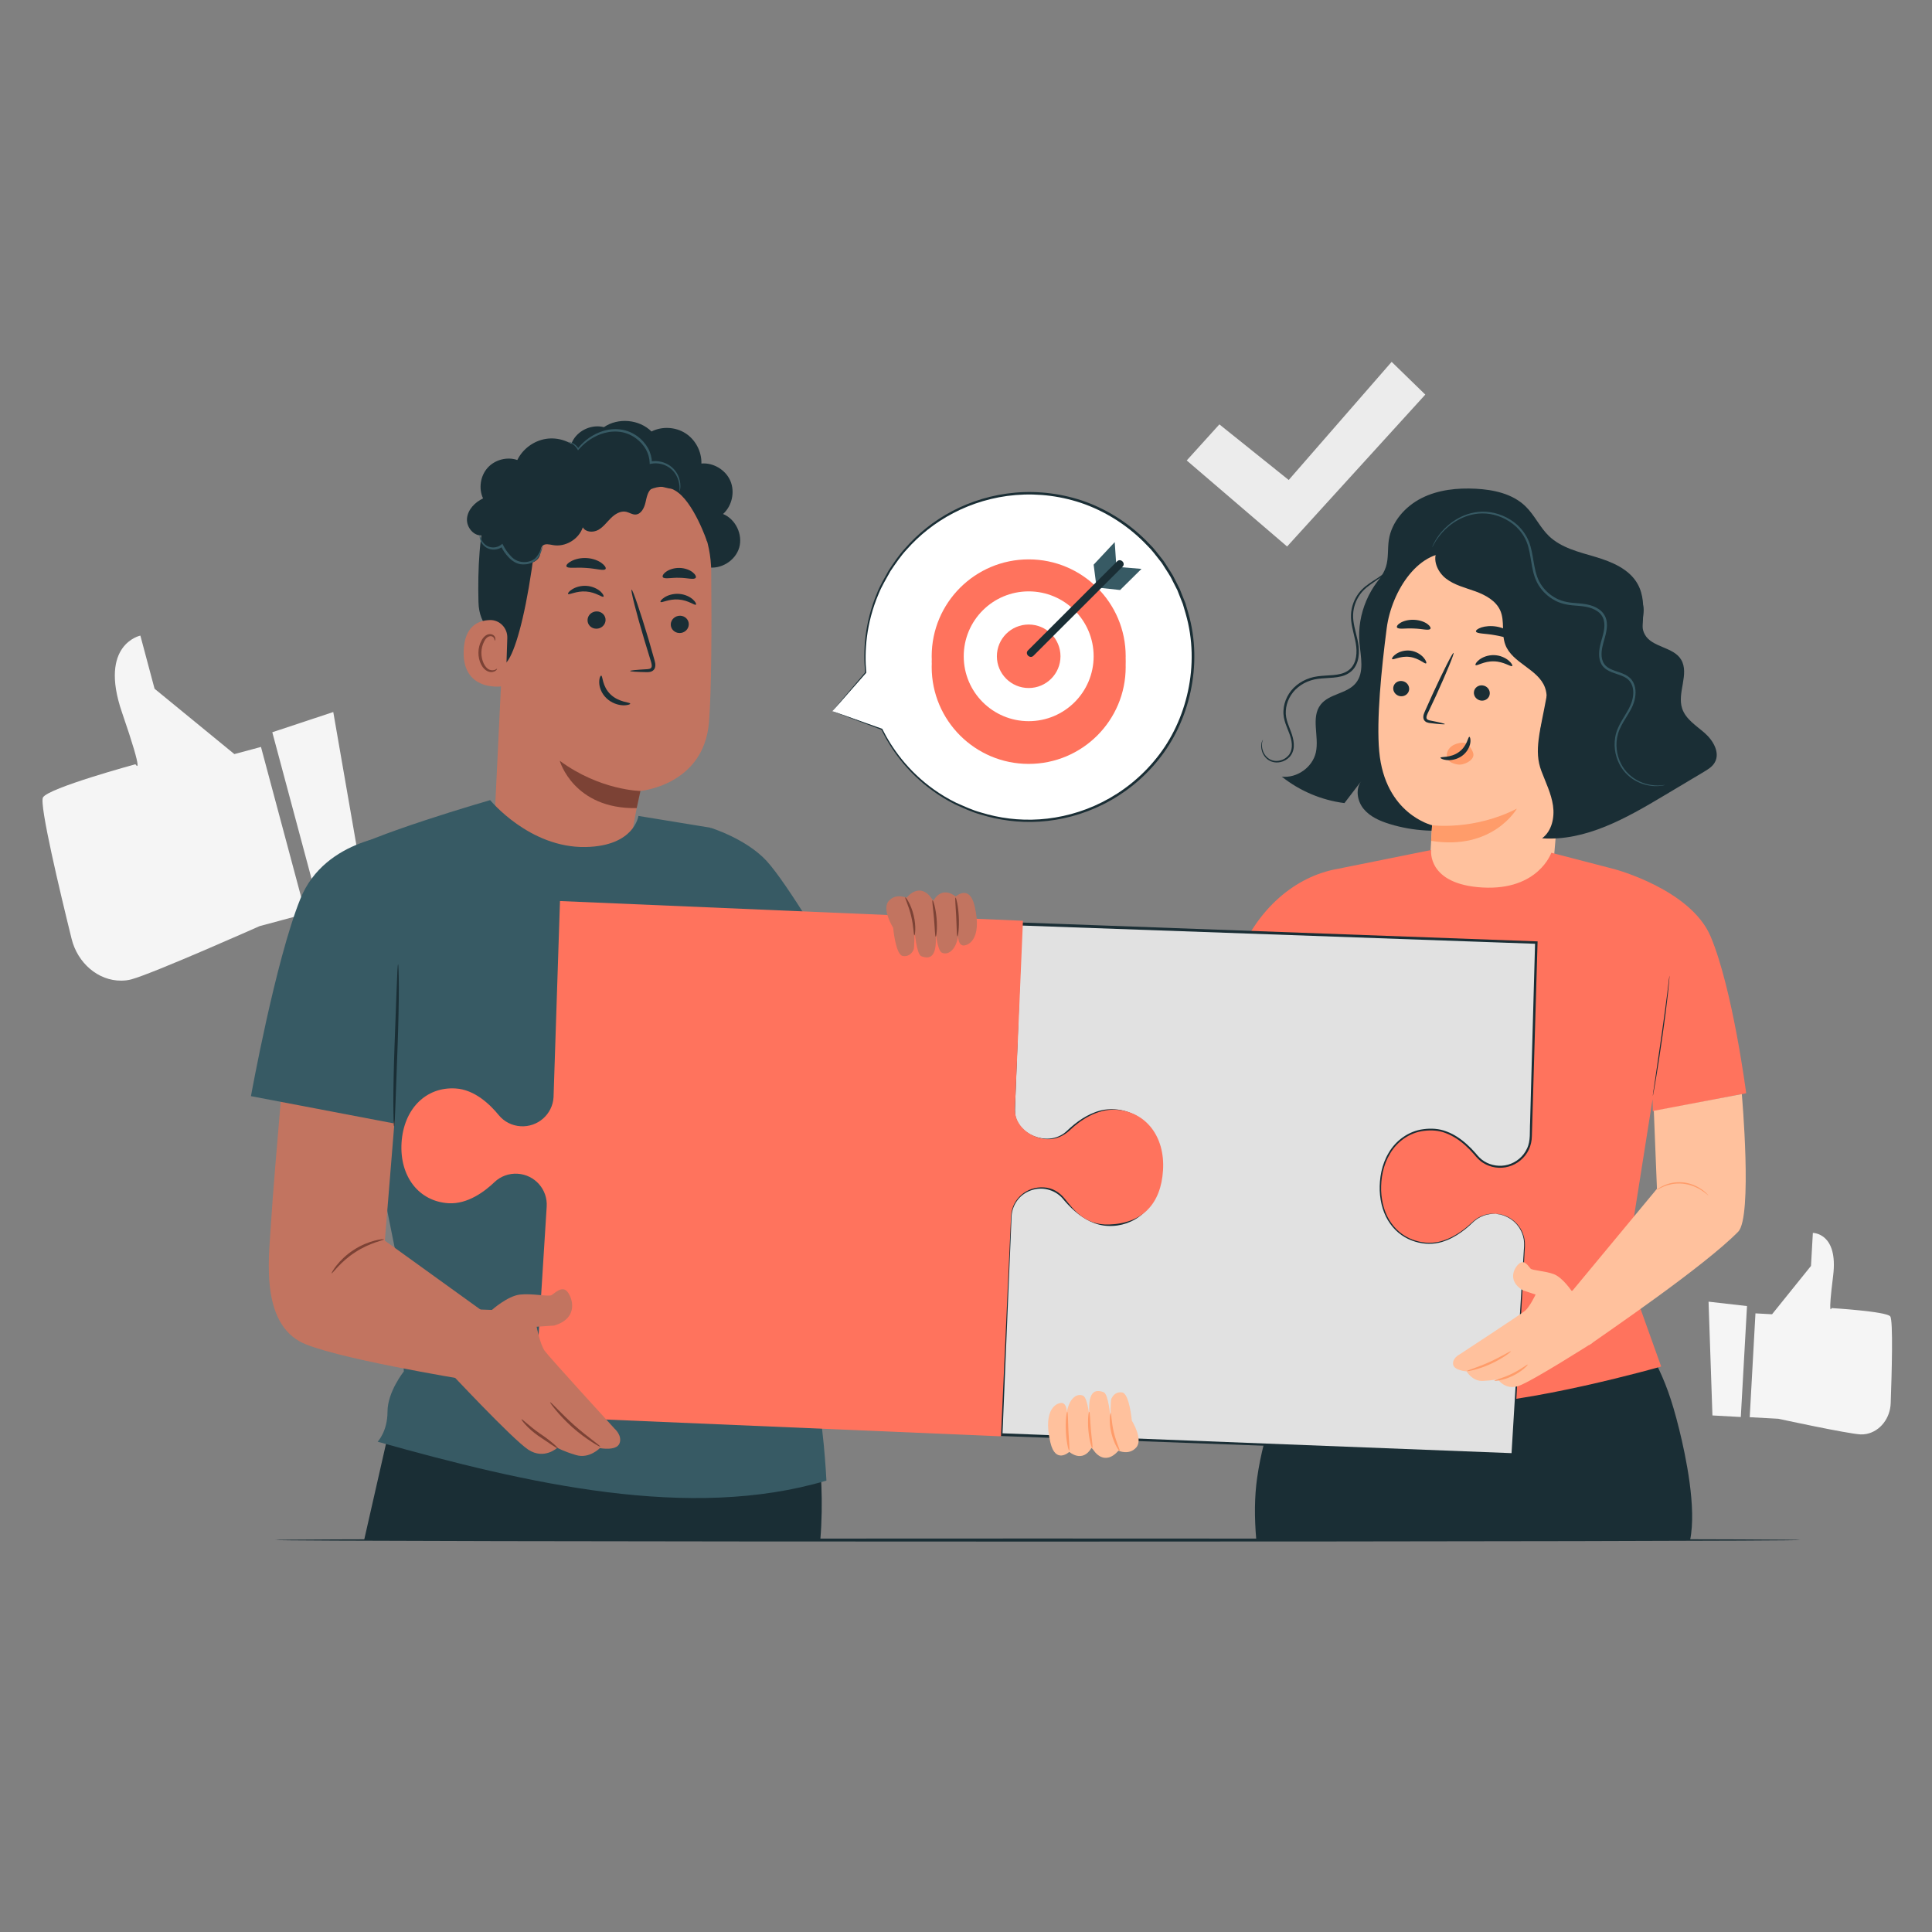 <?xml version="1.0" encoding="UTF-8" standalone="yes"?>
<svg xmlns="http://www.w3.org/2000/svg" xmlns:xlink="http://www.w3.org/1999/xlink" width="200" zoomAndPan="magnify" viewBox="0 0 150 150" height="200" preserveAspectRatio="xMidYMid meet" version="1.0">
  <rect x="0" y="0" width="150" height="150" fill="#808080" stroke="none"/>
  <defs>
    <filter x="0%" y="0%" width="100%" height="100%" id="4bcece44e8">
      <feColorMatrix values="0 0 0 0 1 0 0 0 0 1 0 0 0 0 1 0 0 0 1 0" color-interpolation-filters="sRGB"/>
    </filter>
    <clipPath id="acbf11fcb7">
      <path d="M 92 28.094 L 111 28.094 L 111 43 L 92 43 Z M 92 28.094 " clip-rule="nonzero"/>
    </clipPath>
    <clipPath id="6a5bedc48c">
      <path d="M 3.02 49 L 24 49 L 24 77 L 3.02 77 Z M 3.02 49 " clip-rule="nonzero"/>
    </clipPath>
    <clipPath id="cf3efb9496">
      <path d="M 0 0.16 L 15.84 0.16 L 15.84 15.762 L 0 15.762 Z M 0 0.16 " clip-rule="nonzero"/>
    </clipPath>
    <clipPath id="fac2ccafb9">
      <rect x="0" width="16" y="0" height="16"/>
    </clipPath>
    <clipPath id="51da908ca6">
      <path d="M 2 0.359 L 8 0.359 L 8 6 L 2 6 Z M 2 0.359 " clip-rule="nonzero"/>
    </clipPath>
    <clipPath id="c50c2a03e0">
      <rect x="0" width="9" y="0" height="7"/>
    </clipPath>
    <mask id="f7936663f4">
      <g filter="url(#4bcece44e8)">
        <rect x="-15" width="180" fill="#000000" y="-15" height="180" fill-opacity="0.3"/>
      </g>
    </mask>
    <mask id="f8fae355ef">
      <g filter="url(#4bcece44e8)">
        <rect x="-15" width="180" fill="#000000" y="-15" height="180" fill-opacity="0.3"/>
      </g>
    </mask>
  </defs>
  <g clip-path="url(#acbf11fcb7)">
    <path fill="#ececec" d="M 92.137 35.75 L 94.672 32.949 L 100.055 37.266 L 108.047 28.094 L 110.66 30.637 L 99.93 42.43 Z M 92.137 35.75 " fill-opacity="1" fill-rule="nonzero"/>
  </g>
  <g clip-path="url(#6a5bedc48c)">
    <path fill="#f5f5f5" d="M 20.262 57.992 L 18.195 58.547 L 12 53.473 L 10.898 49.348 C 10.898 49.348 7.648 50.008 9.469 55.305 C 11.293 60.602 10.516 59.336 10.516 59.336 C 10.516 59.336 3.742 61.176 3.336 61.914 C 3.039 62.453 4.656 69.234 5.562 72.902 C 6.02 74.75 7.605 76.16 9.434 76.137 C 9.691 76.133 9.949 76.105 10.191 76.039 C 11.883 75.586 20.16 71.902 20.16 71.902 L 23.73 70.945 Z M 20.262 57.992 " fill-opacity="1" fill-rule="nonzero"/>
  </g>
  <g mask="url(#f7936663f4)">
    <g transform="matrix(1, 0, 0, 1, 72, 44)">
      <g clip-path="url(#fac2ccafb9)">
        <g clip-path="url(#cf3efb9496)">
          <path fill="#000000" d="M 15.398 7.785 C 15.398 11.938 12.027 15.309 7.867 15.309 C 3.707 15.309 0.336 11.938 0.336 7.785 C 0.336 3.629 3.707 0.262 7.867 0.262 C 12.027 0.262 15.398 3.629 15.398 7.785 " fill-opacity="1" fill-rule="nonzero"/>
        </g>
      </g>
    </g>
  </g>
  <g mask="url(#f8fae355ef)">
    <g transform="matrix(1, 0, 0, 1, 78, 45)">
      <g clip-path="url(#c50c2a03e0)">
        <g clip-path="url(#51da908ca6)">
          <path fill="#000000" d="M 2.195 5.918 L 7.953 1.523 C 7.758 1.234 7.508 0.941 7.234 0.645 L 2.195 5.523 Z M 2.195 5.918 " fill-opacity="1" fill-rule="nonzero"/>
        </g>
      </g>
    </g>
  </g>
  <path fill="#f5f5f5" d="M 25.875 55.281 L 28.387 69.742 L 24.848 70.691 L 21.141 56.852 Z M 25.875 55.281 " fill-opacity="1" fill-rule="nonzero"/>
  <path fill="#f5f5f5" d="M 136.293 101.969 L 137.582 102.039 L 140.605 98.285 L 140.75 95.723 C 140.75 95.723 142.742 95.711 142.324 99.055 C 141.902 102.402 142.203 101.559 142.203 101.559 C 142.203 101.559 146.422 101.812 146.754 102.199 C 146.996 102.477 146.875 106.676 146.793 108.949 C 146.754 110.094 145.992 111.117 144.91 111.332 C 144.758 111.359 144.605 111.375 144.453 111.367 C 143.402 111.309 138.066 110.152 138.066 110.152 L 135.848 110.031 Z M 136.293 101.969 " fill-opacity="1" fill-rule="nonzero"/>
  <path fill="#f5f5f5" d="M 132.652 101.062 L 132.953 109.895 L 135.156 110.016 L 135.637 101.402 Z M 132.652 101.062 " fill-opacity="1" fill-rule="nonzero"/>
  <path fill="#1a2e35" d="M 139.773 119.566 C 139.773 119.633 113.266 119.688 80.574 119.688 C 47.875 119.688 21.371 119.633 21.371 119.566 C 21.371 119.5 47.875 119.449 80.574 119.449 C 113.266 119.449 139.773 119.5 139.773 119.566 " fill-opacity="1" fill-rule="nonzero"/>
  <path fill="#ffffff" d="M 64.625 55.215 L 67.215 52.219 C 66.996 49.953 67.383 47.598 68.461 45.406 C 71.559 39.098 79.191 36.492 85.504 39.586 C 91.82 42.684 94.43 50.309 91.328 56.617 C 88.23 62.926 80.598 65.531 74.281 62.434 C 71.645 61.141 69.66 59.059 68.461 56.613 L 68.461 56.621 Z M 64.625 55.215 " fill-opacity="1" fill-rule="nonzero"/>
  <path fill="#1a2e35" d="M 64.625 55.215 C 64.625 55.215 64.699 55.25 64.859 55.312 C 65.031 55.375 65.27 55.469 65.586 55.586 C 66.242 55.832 67.199 56.191 68.445 56.66 C 68.469 56.668 68.496 56.656 68.504 56.637 C 68.508 56.629 68.508 56.617 68.504 56.609 L 68.504 56.605 L 68.422 56.633 C 69.137 58.102 70.375 59.934 72.457 61.426 C 72.973 61.801 73.543 62.145 74.156 62.453 C 74.781 62.73 75.422 63.043 76.133 63.238 C 77.527 63.672 79.098 63.895 80.73 63.789 C 82.363 63.684 84.059 63.25 85.656 62.449 C 87.25 61.652 88.742 60.484 89.941 58.988 C 91.145 57.504 92.008 55.672 92.434 53.703 C 92.859 51.734 92.844 49.609 92.258 47.59 L 92.035 46.832 L 91.742 46.102 L 91.598 45.738 L 91.422 45.387 L 91.066 44.691 C 90.941 44.469 90.793 44.254 90.656 44.035 C 90.512 43.82 90.391 43.594 90.223 43.398 C 89.902 43 89.605 42.582 89.238 42.23 C 87.844 40.754 86.137 39.648 84.336 38.977 C 82.527 38.32 80.633 38.094 78.848 38.246 C 77.059 38.398 75.379 38.918 73.926 39.684 C 72.473 40.449 71.246 41.457 70.281 42.562 C 69.781 43.102 69.391 43.699 69.008 44.27 C 68.676 44.875 68.332 45.441 68.098 46.035 C 67.105 48.398 67.004 50.605 67.172 52.223 L 67.18 52.191 C 66.348 53.172 65.703 53.93 65.262 54.449 C 65.055 54.699 64.895 54.891 64.781 55.023 C 64.672 55.152 64.625 55.215 64.625 55.215 C 64.625 55.215 64.688 55.148 64.801 55.02 C 64.922 54.887 65.09 54.695 65.309 54.449 C 65.754 53.941 66.402 53.203 67.246 52.246 C 67.254 52.238 67.258 52.227 67.258 52.215 C 67.109 50.605 67.23 48.418 68.223 46.09 C 68.461 45.504 68.805 44.941 69.133 44.348 C 69.516 43.785 69.902 43.199 70.398 42.664 C 71.359 41.578 72.57 40.59 74.008 39.84 C 75.441 39.09 77.098 38.578 78.863 38.434 C 80.621 38.289 82.488 38.512 84.266 39.164 C 86.039 39.828 87.719 40.918 89.086 42.371 C 89.449 42.715 89.738 43.129 90.055 43.523 C 90.223 43.715 90.34 43.938 90.48 44.148 C 90.617 44.363 90.762 44.574 90.887 44.797 L 91.234 45.477 L 91.41 45.82 L 91.551 46.18 L 91.836 46.898 L 92.055 47.645 C 92.633 49.633 92.652 51.723 92.234 53.66 C 91.816 55.598 90.969 57.402 89.785 58.863 C 88.609 60.336 87.141 61.492 85.57 62.281 C 84 63.074 82.328 63.504 80.719 63.613 C 79.109 63.723 77.559 63.512 76.18 63.086 C 75.477 62.898 74.844 62.59 74.223 62.32 C 73.613 62.02 73.051 61.68 72.535 61.316 C 70.469 59.852 69.227 58.047 68.5 56.594 C 68.488 56.57 68.461 56.562 68.441 56.57 C 68.422 56.582 68.414 56.602 68.418 56.621 L 68.418 56.629 L 68.477 56.578 C 67.234 56.137 66.281 55.797 65.625 55.562 C 65.305 55.453 65.059 55.363 64.883 55.305 C 64.715 55.246 64.625 55.215 64.625 55.215 " fill-opacity="1" fill-rule="nonzero"/>
  <path fill="#ff735d" d="M 87.398 51.785 C 87.398 55.938 84.027 59.309 79.867 59.309 C 75.707 59.309 72.336 55.938 72.336 51.785 C 72.336 47.629 75.707 44.262 79.867 44.262 C 84.027 44.262 87.398 47.629 87.398 51.785 " fill-opacity="1" fill-rule="nonzero"/>
  <path fill="#ff735d" d="M 87.398 50.953 C 87.398 55.109 84.027 58.477 79.867 58.477 C 75.707 58.477 72.336 55.109 72.336 50.953 C 72.336 46.797 75.707 43.43 79.867 43.43 C 84.027 43.43 87.398 46.797 87.398 50.953 " fill-opacity="1" fill-rule="nonzero"/>
  <path fill="#ffffff" d="M 84.91 50.953 C 84.91 53.738 82.652 55.992 79.867 55.992 C 77.082 55.992 74.824 53.738 74.824 50.953 C 74.824 48.168 77.082 45.914 79.867 45.914 C 82.652 45.914 84.91 48.168 84.91 50.953 " fill-opacity="1" fill-rule="nonzero"/>
  <path fill="#ff735d" d="M 82.336 50.953 C 82.336 52.316 81.23 53.418 79.867 53.418 C 78.504 53.418 77.398 52.316 77.398 50.953 C 77.398 49.59 78.504 48.488 79.867 48.488 C 81.23 48.488 82.336 49.59 82.336 50.953 " fill-opacity="1" fill-rule="nonzero"/>
  <path fill="#375a64" d="M 85.117 45.445 L 84.91 43.84 L 86.547 42.09 L 86.664 43.824 Z M 85.117 45.445 " fill-opacity="1" fill-rule="nonzero"/>
  <path fill="#375a64" d="M 88.625 44.168 L 86.965 44.031 L 85.301 45.629 L 86.965 45.809 Z M 88.625 44.168 " fill-opacity="1" fill-rule="nonzero"/>
  <path fill="#1a2e35" d="M 86.73 43.582 C 85.949 44.363 85.168 45.145 84.387 45.922 C 83.148 47.164 81.906 48.402 80.668 49.641 C 80.383 49.926 80.098 50.211 79.812 50.496 C 79.543 50.766 79.965 51.184 80.238 50.914 C 81.02 50.133 81.801 49.352 82.582 48.57 C 83.82 47.332 85.059 46.094 86.301 44.852 C 86.586 44.57 86.871 44.285 87.156 44 C 87.426 43.727 87.004 43.309 86.73 43.582 " fill-opacity="1" fill-rule="nonzero"/>
  <path fill="#1a2e35" d="M 130.367 110.953 C 129.172 106.141 128.387 105.875 125.52 99.766 L 123.387 99.766 L 102.926 99.41 L 101.25 103.117 C 99.391 108.117 98.121 111.102 97.602 114.758 C 97.398 116.172 97.383 117.797 97.539 119.566 L 131.219 119.566 C 131.734 117.07 130.883 113.031 130.367 110.953 " fill-opacity="1" fill-rule="nonzero"/>
  <path fill="#1a2e35" d="M 108.074 43.98 C 106.332 45.379 105.352 47.676 105.547 49.898 C 105.641 50.98 105.953 52.211 105.254 53.047 C 104.566 53.871 103.195 53.859 102.535 54.707 C 101.758 55.707 102.434 57.172 102.164 58.41 C 101.91 59.57 100.695 60.434 99.516 60.297 C 100.91 61.41 102.613 62.129 104.383 62.352 C 104.832 61.766 105.277 61.18 105.723 60.598 C 105.215 61.211 105.363 62.18 105.867 62.797 C 106.371 63.414 107.141 63.746 107.906 63.98 C 111.547 65.098 115.703 64.379 118.762 62.109 " fill-opacity="1" fill-rule="nonzero"/>
  <path fill="#1a2e35" d="M 128.527 53.34 C 128.25 52.512 127.785 51.75 127.598 50.898 C 127.188 49.066 128.059 46.992 127.152 45.352 C 126.508 44.184 125.152 43.621 123.871 43.238 C 122.59 42.859 121.215 42.539 120.254 41.613 C 119.551 40.934 119.141 39.988 118.438 39.309 C 117.438 38.336 115.969 38.016 114.574 37.945 C 113.145 37.871 111.664 38.023 110.383 38.668 C 109.102 39.312 108.043 40.508 107.828 41.922 C 107.723 42.613 107.816 43.336 107.605 44.004 C 107.371 44.734 106.805 45.309 106.457 45.992 C 105.723 47.441 106.148 49.379 107.418 50.391 L 117.371 62.973 C 119.445 63.734 124.438 62.742 126.016 61.203 C 127.598 59.664 129.234 55.43 128.527 53.34 " fill-opacity="1" fill-rule="nonzero"/>
  <path fill="#ffc19d" d="M 107.664 48.773 C 108.039 45.891 110.199 42.469 113.066 42.965 L 121.043 45.77 C 121.914 45.918 122.355 46.605 122.277 47.484 L 120.508 68.23 L 110.922 69.965 L 110.992 67.406 C 111.09 65.652 111.188 64.055 111.184 64.07 C 111.184 64.07 107.523 63.211 107.082 58.332 C 106.859 55.906 107.246 51.977 107.664 48.773 " fill-opacity="1" fill-rule="nonzero"/>
  <path fill="#1a2e35" d="M 108.172 53.391 C 108.141 53.715 108.387 54.012 108.727 54.055 C 109.066 54.094 109.371 53.863 109.406 53.539 C 109.438 53.211 109.188 52.914 108.848 52.875 C 108.508 52.832 108.207 53.062 108.172 53.391 " fill-opacity="1" fill-rule="nonzero"/>
  <path fill="#1a2e35" d="M 114.434 53.73 C 114.402 54.055 114.648 54.352 114.992 54.395 C 115.328 54.434 115.633 54.207 115.664 53.879 C 115.699 53.555 115.453 53.254 115.109 53.215 C 114.77 53.172 114.469 53.402 114.434 53.73 " fill-opacity="1" fill-rule="nonzero"/>
  <path fill="#1a2e35" d="M 108.082 51.164 C 108.148 51.277 108.723 50.906 109.445 51.004 C 110.168 51.09 110.633 51.59 110.727 51.5 C 110.773 51.461 110.715 51.266 110.512 51.039 C 110.312 50.816 109.953 50.574 109.504 50.516 C 109.055 50.461 108.645 50.602 108.398 50.77 C 108.148 50.938 108.047 51.113 108.082 51.164 " fill-opacity="1" fill-rule="nonzero"/>
  <path fill="#1a2e35" d="M 114.562 51.633 C 114.648 51.738 115.211 51.32 115.988 51.348 C 116.762 51.359 117.316 51.805 117.406 51.707 C 117.449 51.66 117.363 51.477 117.121 51.277 C 116.883 51.078 116.477 50.875 115.992 50.863 C 115.508 50.852 115.094 51.031 114.852 51.219 C 114.609 51.406 114.52 51.586 114.562 51.633 " fill-opacity="1" fill-rule="nonzero"/>
  <path fill="#1a2e35" d="M 112.176 56.219 C 112.18 56.184 111.77 56.082 111.105 55.953 C 110.938 55.926 110.777 55.879 110.758 55.762 C 110.723 55.637 110.809 55.457 110.902 55.266 C 111.09 54.863 111.289 54.445 111.496 54.004 C 112.316 52.207 112.926 50.723 112.852 50.691 C 112.781 50.66 112.055 52.09 111.23 53.887 C 111.031 54.328 110.84 54.754 110.66 55.156 C 110.582 55.348 110.457 55.559 110.527 55.82 C 110.566 55.949 110.684 56.051 110.793 56.086 C 110.898 56.125 110.992 56.137 111.078 56.145 C 111.75 56.227 112.172 56.258 112.176 56.219 " fill-opacity="1" fill-rule="nonzero"/>
  <path fill="#ff9c6a" d="M 111.188 64.07 C 111.188 64.07 114.422 64.5 117.77 62.781 C 117.77 62.781 115.918 66.059 111.113 65.285 Z M 111.188 64.07 " fill-opacity="1" fill-rule="nonzero"/>
  <path fill="#ff9c6a" d="M 114.227 58.145 C 114.133 57.988 114.035 57.828 113.879 57.742 C 113.707 57.645 113.496 57.648 113.305 57.688 C 113.02 57.742 112.742 57.863 112.551 58.078 C 112.359 58.293 112.27 58.609 112.371 58.879 C 112.445 59.156 112.863 59.305 113.148 59.352 C 113.434 59.398 113.727 59.312 113.977 59.168 C 114.188 59.047 114.387 58.855 114.398 58.613 C 114.402 58.445 114.312 58.289 114.227 58.145 " fill-opacity="1" fill-rule="nonzero"/>
  <path fill="#1a2e35" d="M 114.082 57.207 C 113.973 57.195 113.922 57.918 113.27 58.387 C 112.617 58.863 111.852 58.73 111.84 58.828 C 111.824 58.875 112 58.98 112.324 59.012 C 112.645 59.043 113.117 58.973 113.516 58.684 C 113.914 58.395 114.105 57.984 114.152 57.691 C 114.199 57.391 114.129 57.207 114.082 57.207 " fill-opacity="1" fill-rule="nonzero"/>
  <path fill="#1a2e35" d="M 114.594 49.027 C 114.648 49.215 115.32 49.172 116.094 49.32 C 116.875 49.449 117.488 49.723 117.605 49.566 C 117.656 49.492 117.559 49.312 117.312 49.121 C 117.074 48.93 116.68 48.734 116.215 48.652 C 115.75 48.57 115.312 48.617 115.02 48.711 C 114.727 48.809 114.57 48.941 114.594 49.027 " fill-opacity="1" fill-rule="nonzero"/>
  <path fill="#1a2e35" d="M 108.469 48.723 C 108.59 48.883 109.125 48.762 109.758 48.797 C 110.391 48.812 110.918 48.977 111.051 48.828 C 111.109 48.754 111.035 48.598 110.812 48.438 C 110.59 48.277 110.215 48.137 109.781 48.121 C 109.344 48.102 108.961 48.215 108.73 48.355 C 108.496 48.496 108.414 48.645 108.469 48.723 " fill-opacity="1" fill-rule="nonzero"/>
  <path fill="#1a2e35" d="M 123.891 46.523 C 123.441 45.84 122.637 45.496 121.867 45.211 C 118.566 43.973 115.113 43.129 111.609 42.707 C 111.18 43.426 111.594 44.398 112.258 44.914 C 112.918 45.43 113.766 45.629 114.555 45.914 C 115.344 46.203 116.156 46.648 116.488 47.418 C 116.84 48.238 116.559 49.215 116.871 50.051 C 117.406 51.492 119.426 51.938 119.953 53.383 C 120.352 54.473 119.73 55.645 119.582 56.797 C 119.414 58.102 119.914 59.477 120.875 60.371 C 121.637 61.078 122.672 61.473 123.707 61.48 C 123.906 57.332 124.105 53.184 124.305 49.035 C 124.348 48.172 124.371 47.242 123.891 46.523 " fill-opacity="1" fill-rule="nonzero"/>
  <path fill="#1a2e35" d="M 132.355 56.914 C 131.691 56.332 130.867 55.832 130.598 54.996 C 130.203 53.777 131.172 52.328 130.527 51.223 C 129.941 50.211 128.242 50.281 127.695 49.246 C 127.27 48.441 127.742 47.719 127.574 47.012 C 127.41 46.301 126.391 45.684 125.668 45.777 L 120.082 54.039 C 119.582 56.797 119.066 58.266 119.676 59.871 C 120.008 60.75 120.438 61.609 120.574 62.539 C 120.711 63.469 120.484 64.527 119.727 65.086 C 123.117 65.32 126.273 63.516 129.191 61.773 C 130.223 61.16 131.25 60.547 132.281 59.93 C 132.602 59.738 132.938 59.535 133.125 59.211 C 133.574 58.457 133.016 57.492 132.355 56.914 " fill-opacity="1" fill-rule="nonzero"/>
  <path fill="#375a64" d="M 129.27 60.945 C 129.27 60.945 129.148 60.992 128.906 61.016 C 128.668 61.043 128.305 61.059 127.852 60.953 C 127.402 60.848 126.859 60.625 126.371 60.176 C 125.883 59.73 125.488 59.035 125.383 58.207 C 125.332 57.793 125.355 57.348 125.48 56.906 C 125.609 56.465 125.848 56.051 126.098 55.645 C 126.344 55.234 126.613 54.812 126.734 54.332 C 126.855 53.859 126.852 53.301 126.539 52.898 C 126.227 52.488 125.652 52.395 125.121 52.184 C 124.852 52.078 124.574 51.918 124.391 51.656 C 124.211 51.398 124.148 51.074 124.152 50.77 C 124.152 50.152 124.41 49.582 124.52 49.004 C 124.574 48.715 124.59 48.414 124.516 48.141 C 124.441 47.863 124.266 47.621 124.02 47.457 C 123.527 47.113 122.902 47.062 122.301 47.016 C 121.695 46.98 121.062 46.852 120.551 46.52 C 120.031 46.207 119.613 45.754 119.344 45.238 C 119.074 44.715 118.973 44.152 118.887 43.621 C 118.797 43.086 118.719 42.57 118.539 42.102 C 118.355 41.637 118.066 41.234 117.73 40.91 C 117.039 40.266 116.172 39.93 115.375 39.871 C 114.57 39.812 113.844 40.031 113.281 40.328 C 112.711 40.629 112.289 41 111.984 41.336 C 111.383 42.016 111.215 42.516 111.191 42.496 C 111.188 42.496 111.199 42.469 111.223 42.41 C 111.246 42.355 111.277 42.266 111.336 42.16 C 111.445 41.945 111.629 41.637 111.926 41.285 C 112.227 40.938 112.652 40.547 113.23 40.23 C 113.801 39.918 114.547 39.68 115.383 39.734 C 116.215 39.785 117.117 40.125 117.844 40.789 C 118.195 41.129 118.504 41.551 118.699 42.039 C 118.895 42.527 118.977 43.059 119.066 43.59 C 119.156 44.121 119.258 44.664 119.508 45.152 C 119.766 45.637 120.16 46.062 120.648 46.355 C 121.137 46.664 121.715 46.785 122.316 46.82 C 122.914 46.871 123.582 46.914 124.133 47.297 C 124.406 47.48 124.621 47.766 124.707 48.086 C 124.793 48.406 124.77 48.738 124.711 49.039 C 124.594 49.652 124.344 50.203 124.344 50.773 C 124.34 51.055 124.398 51.332 124.551 51.547 C 124.699 51.766 124.938 51.91 125.191 52.008 C 125.445 52.113 125.719 52.184 125.98 52.293 C 126.242 52.398 126.508 52.551 126.684 52.785 C 127.043 53.262 127.031 53.875 126.902 54.375 C 126.77 54.891 126.484 55.32 126.238 55.727 C 125.984 56.137 125.75 56.531 125.629 56.949 C 125.504 57.367 125.477 57.793 125.523 58.191 C 125.613 58.988 125.984 59.66 126.449 60.094 C 126.91 60.539 127.438 60.766 127.871 60.879 C 128.758 61.094 129.27 60.91 129.27 60.945 " fill-opacity="1" fill-rule="nonzero"/>
  <path fill="#1a2e35" d="M 98.043 57.438 C 98.074 57.438 97.859 57.766 98.062 58.324 C 98.16 58.586 98.387 58.906 98.773 59.031 C 99.148 59.156 99.672 59.051 100.012 58.68 C 100.184 58.496 100.281 58.242 100.297 57.965 C 100.312 57.691 100.254 57.398 100.16 57.109 C 99.973 56.539 99.602 55.918 99.648 55.172 C 99.684 54.445 100.043 53.703 100.66 53.207 C 100.965 52.957 101.324 52.766 101.711 52.641 C 102.098 52.512 102.512 52.48 102.918 52.453 C 103.32 52.43 103.719 52.414 104.086 52.32 C 104.453 52.23 104.785 52.039 104.992 51.746 C 105.203 51.453 105.293 51.094 105.312 50.742 C 105.336 50.387 105.289 50.035 105.215 49.699 C 105.07 49.023 104.859 48.367 104.891 47.719 C 104.918 47.078 105.16 46.504 105.48 46.07 C 105.805 45.629 106.227 45.355 106.574 45.125 C 106.93 44.898 107.234 44.703 107.453 44.508 C 107.902 44.121 107.977 43.777 108 43.789 C 108.004 43.793 108 43.812 107.988 43.852 C 107.973 43.887 107.961 43.949 107.922 44.016 C 107.855 44.16 107.723 44.359 107.504 44.566 C 107.289 44.773 106.984 44.984 106.637 45.219 C 106.293 45.457 105.895 45.727 105.594 46.152 C 105.293 46.57 105.074 47.121 105.055 47.727 C 105.031 48.336 105.238 48.973 105.395 49.66 C 105.469 50.004 105.523 50.375 105.5 50.75 C 105.48 51.129 105.387 51.523 105.148 51.859 C 104.914 52.195 104.531 52.414 104.137 52.512 C 103.738 52.613 103.332 52.625 102.93 52.652 C 102.527 52.676 102.133 52.707 101.77 52.828 C 101.406 52.941 101.07 53.121 100.785 53.355 C 100.207 53.816 99.867 54.508 99.832 55.184 C 99.777 55.867 100.125 56.461 100.316 57.062 C 100.41 57.363 100.469 57.672 100.449 57.977 C 100.43 58.277 100.312 58.57 100.117 58.773 C 99.723 59.184 99.152 59.281 98.738 59.133 C 98.309 58.984 98.086 58.633 97.988 58.352 C 97.891 58.059 97.914 57.812 97.949 57.66 C 97.992 57.508 98.043 57.438 98.043 57.438 " fill-opacity="1" fill-rule="nonzero"/>
  <path fill="#ff735d" d="M 103.859 67.457 C 100.566 68.035 97.578 70.562 96.066 74.477 C 94.699 78.02 93.109 81.375 93.266 81.367 L 101.023 85.371 L 101.582 84.203 L 102.637 97.094 L 99.363 104.844 C 99.363 104.844 106.73 109 112.816 109.043 C 118.508 109.082 128.973 106.098 128.973 106.098 L 126.234 98.445 L 128.305 85.344 L 128.324 86.293 L 135.574 84.879 C 135.574 84.879 134.531 76.797 132.816 72.715 C 131.277 69.055 125.359 67.484 125.359 67.484 L 120.445 66.207 C 120.445 66.207 119.441 69.145 115.109 68.906 C 110.773 68.664 111.113 65.996 111.113 65.996 Z M 103.859 67.457 " fill-opacity="1" fill-rule="nonzero"/>
  <path fill="#1a2e35" d="M 129.617 75.75 C 129.613 75.75 129.609 75.781 129.602 75.844 C 129.59 75.914 129.582 76.008 129.566 76.117 C 129.535 76.363 129.496 76.703 129.445 77.121 C 129.34 77.965 129.18 79.133 128.996 80.422 C 128.809 81.707 128.637 82.867 128.516 83.723 C 128.453 84.137 128.406 84.477 128.367 84.723 C 128.355 84.832 128.344 84.926 128.332 84.996 C 128.324 85.059 128.324 85.09 128.324 85.09 C 128.328 85.09 128.336 85.059 128.348 84.996 C 128.363 84.926 128.379 84.836 128.398 84.727 C 128.441 84.48 128.5 84.145 128.57 83.73 C 128.711 82.891 128.891 81.723 129.074 80.434 C 129.258 79.145 129.41 77.977 129.5 77.125 C 129.547 76.703 129.578 76.359 129.598 76.121 C 129.605 76.008 129.613 75.918 129.617 75.848 C 129.621 75.781 129.621 75.75 129.617 75.75 " fill-opacity="1" fill-rule="nonzero"/>
  <path fill="#1a2e35" d="M 101.746 75.449 C 101.742 75.449 101.738 75.484 101.73 75.551 C 101.723 75.625 101.711 75.723 101.699 75.844 C 101.676 76.098 101.648 76.465 101.621 76.918 C 101.566 77.828 101.523 79.09 101.539 80.48 C 101.555 81.871 101.629 83.133 101.707 84.039 C 101.742 84.492 101.777 84.863 101.809 85.113 C 101.824 85.234 101.836 85.332 101.844 85.406 C 101.852 85.473 101.859 85.508 101.863 85.508 C 101.863 85.508 101.863 85.473 101.859 85.406 C 101.855 85.328 101.848 85.23 101.84 85.113 C 101.82 84.848 101.797 84.484 101.762 84.035 C 101.703 83.125 101.637 81.871 101.621 80.48 C 101.605 79.09 101.641 77.832 101.68 76.922 C 101.703 76.477 101.719 76.109 101.73 75.844 C 101.738 75.723 101.742 75.629 101.746 75.551 C 101.746 75.484 101.746 75.449 101.746 75.449 " fill-opacity="1" fill-rule="nonzero"/>
  <path fill="#e1e1e1" d="M 116.121 94.238 C 115.465 94.199 114.816 94.43 114.344 94.887 C 113.598 95.609 112.281 96.613 110.809 96.527 C 108.523 96.398 107.031 94.48 107.18 91.891 C 107.328 89.305 109.031 87.57 111.316 87.703 C 112.793 87.785 113.98 88.934 114.641 89.738 C 115.059 90.246 115.676 90.547 116.332 90.586 C 117.645 90.66 118.773 89.656 118.848 88.344 L 119.277 73.184 L 95.488 72.312 L 79.23 71.738 L 78.684 86.148 C 78.609 87.461 79.836 88.449 81.152 88.523 C 81.809 88.562 82.453 88.332 82.926 87.879 C 83.676 87.152 84.988 86.148 86.465 86.234 C 88.75 86.367 90.242 88.285 90.09 90.871 C 89.941 93.457 88.238 95.191 85.953 95.062 C 84.48 94.977 83.289 93.828 82.629 93.023 C 82.215 92.516 81.598 92.215 80.941 92.176 C 79.629 92.102 78.5 93.105 78.426 94.418 L 77.723 111.387 L 101.652 112.293 L 115.691 112.828 L 117.422 112.891 L 118.363 96.754 C 118.438 95.441 117.434 94.312 116.121 94.238 " fill-opacity="1" fill-rule="nonzero"/>
  <path fill="#1a2e35" d="M 116.121 94.238 C 116.121 94.238 116.234 94.234 116.457 94.273 C 116.676 94.312 117.012 94.406 117.375 94.664 C 117.738 94.914 118.133 95.348 118.309 95.988 C 118.406 96.305 118.41 96.668 118.379 97.039 C 118.359 97.414 118.336 97.816 118.312 98.238 C 118.121 101.641 117.844 106.609 117.488 112.895 L 117.484 112.965 L 117.418 112.961 C 107.371 112.59 93.668 112.082 77.719 111.492 L 77.613 111.488 L 77.617 111.383 C 77.75 108.062 77.891 104.633 78.035 101.105 C 78.109 99.344 78.18 97.559 78.254 95.75 C 78.273 95.297 78.293 94.844 78.312 94.387 C 78.344 93.91 78.516 93.445 78.805 93.059 C 79.371 92.277 80.43 91.891 81.379 92.125 C 81.852 92.234 82.293 92.48 82.625 92.844 C 82.934 93.207 83.234 93.543 83.586 93.844 C 84.273 94.445 85.121 94.922 86.039 94.945 C 86.961 94.992 87.891 94.676 88.578 94.051 C 89.273 93.434 89.703 92.551 89.875 91.625 C 89.969 91.164 89.992 90.688 89.973 90.215 C 89.949 89.742 89.863 89.27 89.703 88.828 C 89.391 87.938 88.758 87.148 87.902 86.73 C 87.055 86.309 86.031 86.223 85.133 86.562 C 84.68 86.723 84.258 86.965 83.863 87.246 C 83.664 87.391 83.473 87.543 83.289 87.703 C 83.105 87.859 82.941 88.047 82.719 88.199 C 82.355 88.457 81.918 88.609 81.477 88.641 C 81.031 88.672 80.594 88.582 80.184 88.426 C 79.383 88.105 78.664 87.391 78.578 86.484 C 78.547 86.031 78.594 85.637 78.602 85.211 L 78.648 83.961 C 78.68 83.133 78.711 82.305 78.742 81.477 C 78.867 78.176 78.992 74.926 79.113 71.734 L 79.121 71.617 L 79.234 71.621 C 93.98 72.16 107.57 72.656 119.281 73.086 L 119.379 73.09 L 119.375 73.188 C 119.277 76.52 119.184 79.703 119.094 82.73 C 119.051 84.242 119.008 85.715 118.965 87.145 C 118.953 87.5 118.945 87.855 118.934 88.207 C 118.93 88.562 118.852 88.93 118.699 89.254 C 118.395 89.906 117.797 90.391 117.129 90.574 C 116.457 90.766 115.727 90.652 115.16 90.293 C 114.871 90.121 114.637 89.859 114.441 89.617 C 114.234 89.379 114.016 89.152 113.785 88.945 C 113.328 88.531 112.812 88.188 112.258 87.98 C 111.707 87.758 111.109 87.73 110.547 87.801 C 109.402 87.938 108.449 88.668 107.926 89.562 C 107.379 90.465 107.207 91.492 107.23 92.434 C 107.266 93.379 107.527 94.277 108.023 94.961 C 108.504 95.656 109.199 96.113 109.898 96.32 C 110.602 96.543 111.309 96.535 111.902 96.363 C 112.504 96.191 113.004 95.906 113.422 95.617 C 113.84 95.328 114.164 95.02 114.457 94.758 C 114.762 94.508 115.07 94.379 115.328 94.309 C 115.582 94.238 115.785 94.23 115.918 94.227 C 116.051 94.227 116.121 94.238 116.121 94.238 C 116.121 94.254 115.844 94.199 115.336 94.336 C 115.086 94.41 114.781 94.543 114.484 94.789 C 114.203 95.051 113.875 95.371 113.453 95.664 C 113.035 95.961 112.535 96.254 111.922 96.434 C 111.316 96.613 110.594 96.625 109.875 96.402 C 109.156 96.191 108.438 95.727 107.941 95.02 C 107.43 94.32 107.16 93.402 107.121 92.438 C 107.094 91.48 107.262 90.43 107.82 89.5 C 108.355 88.574 109.344 87.812 110.527 87.668 C 111.109 87.59 111.734 87.621 112.309 87.848 C 112.887 88.062 113.414 88.414 113.883 88.84 C 114.121 89.051 114.344 89.277 114.555 89.523 C 114.762 89.773 114.965 90 115.238 90.164 C 115.773 90.5 116.461 90.602 117.086 90.426 C 117.711 90.25 118.27 89.797 118.551 89.184 C 118.855 88.578 118.754 87.848 118.797 87.137 C 118.836 85.707 118.879 84.234 118.918 82.723 C 119.004 79.699 119.09 76.512 119.184 73.18 L 119.277 73.277 C 107.562 72.863 93.973 72.379 79.227 71.855 L 79.348 71.742 C 79.227 74.934 79.102 78.188 78.98 81.488 C 78.945 82.312 78.914 83.141 78.883 83.973 L 78.836 85.223 C 78.832 85.633 78.785 86.074 78.812 86.457 C 78.887 87.258 79.527 87.91 80.273 88.207 C 80.648 88.352 81.059 88.434 81.461 88.402 C 81.859 88.375 82.254 88.238 82.582 88.008 C 82.773 87.879 82.938 87.691 83.133 87.527 C 83.32 87.359 83.52 87.203 83.723 87.055 C 84.133 86.762 84.574 86.512 85.051 86.34 C 86.008 85.98 87.105 86.066 88.008 86.516 C 88.922 86.965 89.598 87.809 89.926 88.746 C 90.094 89.215 90.184 89.711 90.207 90.203 C 90.23 90.695 90.207 91.188 90.105 91.672 C 89.926 92.633 89.477 93.566 88.734 94.227 C 88.004 94.891 87.004 95.23 86.031 95.18 C 85.039 95.148 84.141 94.641 83.434 94.02 C 83.074 93.711 82.746 93.348 82.457 93 C 82.156 92.676 81.754 92.449 81.324 92.348 C 80.461 92.137 79.504 92.488 78.988 93.195 C 78.727 93.547 78.57 93.969 78.539 94.402 C 78.52 94.855 78.5 95.309 78.484 95.762 C 78.406 97.57 78.332 99.355 78.258 101.117 C 78.113 104.641 77.969 108.07 77.832 111.391 L 77.727 111.277 C 93.672 111.898 107.375 112.434 117.422 112.824 L 117.352 112.887 C 117.73 106.602 118.031 101.633 118.238 98.234 C 118.266 97.812 118.289 97.41 118.312 97.035 C 118.348 96.66 118.344 96.312 118.258 96.004 C 118.09 95.379 117.707 94.945 117.355 94.695 C 116.996 94.438 116.672 94.34 116.453 94.293 C 116.234 94.246 116.117 94.246 116.121 94.238 " fill-opacity="1" fill-rule="nonzero"/>
  <path fill="#ffc19d" d="M 82.211 108.961 C 82.211 108.961 80.902 109.246 81.551 111.992 C 81.953 113.711 83.02 112.723 83.02 112.723 C 83.02 112.723 84.027 113.629 84.746 112.41 L 84.895 112.578 C 84.895 112.578 85.688 113.914 86.84 112.633 C 86.84 112.633 87.668 113.016 88.223 112.375 C 88.777 111.734 87.875 110.297 87.875 110.297 C 87.875 110.297 87.688 108.188 87.121 108.109 C 86.555 108.027 86.359 108.465 86.289 108.59 C 86.219 108.715 86.215 110.074 86.215 110.074 C 86.215 110.074 86.066 108.23 85.688 108.09 C 85.023 107.84 84.367 107.961 84.609 110.191 C 84.609 110.191 84.457 108.531 84.094 108.363 C 83.68 108.172 83.211 108.473 82.977 109.09 C 82.738 109.707 82.82 110.238 82.82 110.238 C 82.82 110.238 83.031 108.66 82.211 108.961 " fill-opacity="1" fill-rule="nonzero"/>
  <path fill="#ff9c6a" d="M 83.012 112.625 C 83.066 112.613 82.996 111.945 82.953 111.117 C 82.914 110.293 82.922 109.617 82.863 109.613 C 82.809 109.609 82.711 110.285 82.754 111.129 C 82.793 111.969 82.957 112.633 83.012 112.625 " fill-opacity="1" fill-rule="nonzero"/>
  <path fill="#ff9c6a" d="M 84.812 112.434 C 84.867 112.422 84.766 111.793 84.699 111.016 C 84.633 110.238 84.625 109.602 84.566 109.602 C 84.516 109.594 84.43 110.238 84.5 111.031 C 84.566 111.828 84.758 112.445 84.812 112.434 " fill-opacity="1" fill-rule="nonzero"/>
  <path fill="#ff9c6a" d="M 86.938 112.664 C 86.992 112.633 86.672 112.027 86.48 111.211 C 86.281 110.398 86.293 109.715 86.234 109.711 C 86.184 109.703 86.078 110.41 86.285 111.258 C 86.484 112.105 86.898 112.695 86.938 112.664 " fill-opacity="1" fill-rule="nonzero"/>
  <path fill="#ffc19d" d="M 135.234 84.945 L 128.402 86.242 L 128.645 92.297 L 121.906 100.426 L 123.375 104.434 C 124.727 103.473 132.328 98.309 134.953 95.629 C 136.078 94.48 135.234 84.945 135.234 84.945 " fill-opacity="1" fill-rule="nonzero"/>
  <path fill="#ff9c6a" d="M 132.637 92.809 C 132.629 92.828 132.438 92.633 132.094 92.41 C 131.922 92.297 131.707 92.188 131.465 92.094 C 131.219 92.004 130.945 91.934 130.656 91.902 C 130.363 91.875 130.082 91.891 129.832 91.93 C 129.582 91.977 129.355 92.043 129.176 92.121 C 128.809 92.273 128.598 92.43 128.59 92.41 C 128.586 92.402 128.641 92.363 128.734 92.293 C 128.781 92.258 128.84 92.219 128.914 92.18 C 128.984 92.141 129.062 92.09 129.156 92.051 C 129.34 91.965 129.566 91.887 129.82 91.836 C 130.078 91.789 130.363 91.77 130.66 91.797 C 130.957 91.828 131.238 91.902 131.484 92 C 131.73 92.102 131.945 92.219 132.117 92.344 C 132.207 92.398 132.281 92.465 132.348 92.52 C 132.414 92.57 132.465 92.621 132.508 92.668 C 132.598 92.754 132.641 92.805 132.637 92.809 " fill-opacity="1" fill-rule="nonzero"/>
  <path fill="#ffc19d" d="M 122.004 100.207 C 122.004 100.207 121.316 99.184 120.641 98.926 C 119.965 98.672 118.98 98.641 118.832 98.492 C 118.684 98.344 118.395 97.812 118.016 98.055 C 117.641 98.297 116.914 99.379 118.238 100.184 L 119.223 100.508 C 119.223 100.508 118.777 101.453 118.41 101.762 C 118.043 102.07 113.309 105.164 113.309 105.164 C 113.309 105.164 112.75 105.441 112.82 105.93 C 112.891 106.414 113.867 106.473 113.867 106.473 C 113.867 106.473 114.305 107.246 115.109 107.215 C 115.914 107.184 116.281 107.074 116.281 107.074 C 116.281 107.074 116.848 107.957 117.891 107.609 C 118.934 107.258 123.629 104.262 123.629 104.262 L 123.176 100.461 Z M 122.004 100.207 " fill-opacity="1" fill-rule="nonzero"/>
  <path fill="#ff9c6a" d="M 117.305 104.914 C 117.332 104.949 116.664 105.48 115.707 105.91 C 114.754 106.344 113.91 106.488 113.902 106.445 C 113.891 106.395 114.699 106.176 115.633 105.75 C 116.57 105.332 117.273 104.871 117.305 104.914 " fill-opacity="1" fill-rule="nonzero"/>
  <path fill="#ff9c6a" d="M 118.613 105.945 C 118.645 105.973 118.188 106.469 117.445 106.824 C 116.707 107.184 116.031 107.234 116.027 107.191 C 116.02 107.141 116.656 107.012 117.367 106.664 C 118.082 106.324 118.578 105.906 118.613 105.945 " fill-opacity="1" fill-rule="nonzero"/>
  <path fill="#1a2e35" d="M 62.898 108.875 L 31.164 106.836 L 28.27 119.57 L 63.688 119.57 C 64.184 113.555 62.898 108.875 62.898 108.875 " fill-opacity="1" fill-rule="nonzero"/>
  <path fill="#1a2e35" d="M 44.523 34.125 C 45 33.344 46.008 32.938 46.887 33.164 C 47.996 32.406 49.629 32.555 50.582 33.5 C 51.406 33.086 52.445 33.141 53.223 33.641 C 53.996 34.137 54.484 35.062 54.457 35.988 C 55.387 35.906 56.336 36.477 56.707 37.336 C 57.074 38.199 56.832 39.285 56.137 39.906 C 57.113 40.305 57.688 41.504 57.391 42.52 C 57.094 43.535 55.965 44.23 54.93 44.039 L 44.742 36.676 C 44.141 35.992 44.047 34.902 44.523 34.125 " fill-opacity="1" fill-rule="nonzero"/>
  <path fill="#c27460" d="M 55.219 44.363 C 55.18 39.582 51.492 35.637 46.746 35.297 L 46.277 35.262 C 41.168 35.195 39.227 39.785 39.297 44.918 L 38.383 63.906 L 45.957 71.504 L 48.73 66.449 L 49.684 61.414 C 49.684 61.414 54.629 61 55.043 56.094 C 55.242 53.723 55.258 48.809 55.219 44.363 " fill-opacity="1" fill-rule="nonzero"/>
  <path fill="#7c4235" d="M 49.723 61.41 C 49.723 61.41 46.59 61.375 43.457 59.066 C 43.457 59.066 44.523 62.832 49.434 62.742 Z M 49.723 61.41 " fill-opacity="1" fill-rule="nonzero"/>
  <path fill="#1a2e35" d="M 53.477 48.488 C 53.465 48.859 53.141 49.156 52.754 49.148 C 52.367 49.141 52.066 48.836 52.078 48.465 C 52.094 48.094 52.418 47.801 52.805 47.805 C 53.188 47.812 53.492 48.117 53.477 48.488 " fill-opacity="1" fill-rule="nonzero"/>
  <path fill="#1a2e35" d="M 54.031 46.945 C 53.941 47.027 53.441 46.598 52.688 46.547 C 51.938 46.484 51.359 46.832 51.285 46.734 C 51.246 46.691 51.348 46.531 51.602 46.371 C 51.848 46.215 52.266 46.074 52.73 46.109 C 53.199 46.145 53.582 46.348 53.793 46.539 C 54.012 46.734 54.078 46.906 54.031 46.945 " fill-opacity="1" fill-rule="nonzero"/>
  <path fill="#1a2e35" d="M 47.016 48.152 C 47 48.527 46.676 48.82 46.289 48.812 C 45.902 48.809 45.602 48.5 45.617 48.129 C 45.629 47.758 45.953 47.465 46.34 47.469 C 46.727 47.477 47.027 47.781 47.016 48.152 " fill-opacity="1" fill-rule="nonzero"/>
  <path fill="#1a2e35" d="M 46.855 46.324 C 46.762 46.41 46.262 45.977 45.512 45.926 C 44.762 45.863 44.18 46.211 44.105 46.113 C 44.07 46.07 44.168 45.91 44.422 45.754 C 44.672 45.594 45.086 45.453 45.555 45.488 C 46.02 45.523 46.402 45.727 46.617 45.918 C 46.832 46.113 46.898 46.285 46.855 46.324 " fill-opacity="1" fill-rule="nonzero"/>
  <path fill="#1a2e35" d="M 48.926 52.094 C 48.926 52.051 49.398 52.004 50.164 51.961 C 50.355 51.957 50.539 51.93 50.582 51.801 C 50.637 51.664 50.57 51.449 50.496 51.219 C 50.348 50.742 50.195 50.238 50.035 49.711 C 49.395 47.566 48.949 45.805 49.035 45.781 C 49.121 45.758 49.707 47.477 50.348 49.621 C 50.5 50.152 50.645 50.656 50.781 51.137 C 50.84 51.359 50.945 51.617 50.828 51.902 C 50.766 52.039 50.617 52.137 50.492 52.16 C 50.367 52.188 50.258 52.184 50.164 52.184 C 49.398 52.168 48.926 52.137 48.926 52.094 " fill-opacity="1" fill-rule="nonzero"/>
  <path fill="#1a2e35" d="M 46.68 52.457 C 46.801 52.461 46.742 53.277 47.398 53.91 C 48.055 54.543 48.93 54.516 48.93 54.629 C 48.938 54.684 48.723 54.773 48.355 54.758 C 47.996 54.746 47.477 54.59 47.078 54.203 C 46.676 53.816 46.527 53.328 46.523 52.992 C 46.516 52.645 46.621 52.449 46.68 52.457 " fill-opacity="1" fill-rule="nonzero"/>
  <path fill="#1a2e35" d="M 47.02 44.168 C 46.918 44.355 46.281 44.137 45.496 44.094 C 44.707 44.031 44.043 44.168 43.977 43.965 C 43.945 43.871 44.09 43.699 44.379 43.555 C 44.664 43.406 45.094 43.297 45.566 43.328 C 46.039 43.359 46.445 43.523 46.699 43.707 C 46.953 43.891 47.066 44.078 47.02 44.168 " fill-opacity="1" fill-rule="nonzero"/>
  <path fill="#1a2e35" d="M 54.012 44.863 C 53.883 45.035 53.359 44.863 52.738 44.859 C 52.113 44.836 51.586 44.988 51.461 44.809 C 51.406 44.723 51.488 44.551 51.719 44.387 C 51.945 44.223 52.324 44.086 52.754 44.094 C 53.18 44.102 53.555 44.254 53.773 44.426 C 53.996 44.602 54.07 44.777 54.012 44.863 " fill-opacity="1" fill-rule="nonzero"/>
  <path fill="#1a2e35" d="M 54.91 42.078 C 54.91 42.078 53.844 38.906 52.418 38.086 C 50.695 37.086 49.785 39.004 48.117 38.402 C 46.445 37.801 44.801 36.848 42.965 38.043 C 40.957 39.355 41.777 40.434 41.5 42.605 C 40.391 51.406 38.605 53.789 38.445 49.598 C 38.43 49.137 37.195 48.684 37.148 46.742 C 37.086 44.23 37.207 41.188 37.891 39.457 C 38.465 37.996 39.387 37.023 40.988 35.996 C 43.52 34.371 46.816 34.566 49.039 34.953 C 51.262 35.34 55.395 38.238 54.91 42.078 " fill-opacity="1" fill-rule="nonzero"/>
  <path fill="#c27460" d="M 39.387 49.527 C 39.41 48.77 38.805 48.125 38.047 48.141 C 37.129 48.164 36.078 48.609 36 50.508 C 35.867 53.875 39.258 53.312 39.266 53.215 C 39.273 53.152 39.344 50.938 39.387 49.527 " fill-opacity="1" fill-rule="nonzero"/>
  <path fill="#7c4235" d="M 38.59 51.922 C 38.574 51.91 38.527 51.961 38.43 52.004 C 38.332 52.043 38.164 52.066 37.992 51.992 C 37.645 51.848 37.367 51.273 37.375 50.664 C 37.379 50.359 37.457 50.07 37.574 49.832 C 37.684 49.59 37.852 49.426 38.031 49.398 C 38.211 49.367 38.332 49.477 38.367 49.574 C 38.41 49.672 38.387 49.738 38.402 49.742 C 38.41 49.75 38.477 49.691 38.457 49.551 C 38.445 49.48 38.41 49.402 38.332 49.332 C 38.254 49.266 38.137 49.227 38.012 49.234 C 37.754 49.242 37.512 49.473 37.383 49.734 C 37.238 49.992 37.148 50.316 37.145 50.664 C 37.137 51.34 37.457 51.988 37.938 52.148 C 38.168 52.223 38.367 52.156 38.473 52.082 C 38.578 52.004 38.602 51.93 38.59 51.922 " fill-opacity="1" fill-rule="nonzero"/>
  <path fill="#1a2e35" d="M 39.301 42.984 C 39.715 43.312 40.148 43.652 40.668 43.742 C 41.188 43.832 41.809 43.57 41.934 43.059 C 41.988 42.828 41.953 42.551 42.117 42.383 C 42.316 42.18 42.648 42.27 42.926 42.32 C 43.891 42.496 44.934 41.875 45.25 40.941 C 45.473 41.332 46.051 41.359 46.445 41.145 C 46.836 40.926 47.105 40.547 47.426 40.23 C 47.742 39.914 48.176 39.641 48.613 39.734 C 48.855 39.789 49.078 39.953 49.328 39.949 C 49.77 39.941 50.02 39.441 50.117 39.008 C 50.215 38.574 50.305 38.066 50.695 37.855 C 51.055 37.66 51.492 37.82 51.891 37.91 C 52.289 37.996 52.82 37.938 52.949 37.551 C 53.02 37.344 52.945 37.121 52.844 36.93 C 52.383 36.07 51.277 35.621 50.352 35.922 C 50.102 34.789 49.133 33.852 47.996 33.648 C 46.859 33.445 45.625 33.988 45 34.965 C 44.34 34.27 43.336 33.926 42.391 34.074 C 41.445 34.219 40.586 34.852 40.164 35.715 C 39.367 35.441 38.418 35.691 37.855 36.324 C 37.293 36.953 37.148 37.93 37.504 38.695 C 36.879 38.996 36.32 39.559 36.258 40.254 C 36.195 40.949 36.82 41.688 37.5 41.555 C 37.191 42.074 37.359 42.824 37.859 43.164 C 38.359 43.504 39.113 43.383 39.48 42.898 " fill-opacity="1" fill-rule="nonzero"/>
  <path fill="#375a64" d="M 37.258 41.527 C 37.246 41.52 37.176 41.809 37.418 42.191 C 37.539 42.371 37.754 42.566 38.059 42.637 C 38.355 42.711 38.73 42.664 39.031 42.43 L 38.891 42.398 C 39.035 42.699 39.234 43.008 39.5 43.281 C 39.672 43.457 39.863 43.609 40.082 43.707 C 40.293 43.809 40.543 43.836 40.75 43.816 C 41.176 43.801 41.562 43.598 41.754 43.332 C 41.949 43.07 42.027 42.82 42.074 42.652 C 42.121 42.484 42.129 42.387 42.117 42.383 C 42.105 42.379 42.07 42.469 42.004 42.629 C 41.934 42.785 41.84 43.02 41.648 43.242 C 41.297 43.703 40.246 43.875 39.637 43.148 C 39.391 42.891 39.199 42.598 39.059 42.316 L 39.004 42.215 L 38.918 42.285 C 38.672 42.484 38.352 42.539 38.094 42.484 C 37.832 42.434 37.633 42.277 37.512 42.121 C 37.266 41.797 37.285 41.523 37.258 41.527 " fill-opacity="1" fill-rule="nonzero"/>
  <path fill="#375a64" d="M 44.121 34.312 C 44.121 34.324 44.207 34.344 44.352 34.418 C 44.492 34.492 44.699 34.633 44.84 34.898 L 44.875 34.965 L 44.926 34.906 C 45.27 34.508 45.832 34.004 46.637 33.707 C 47.035 33.562 47.492 33.477 47.973 33.512 C 48.449 33.543 48.938 33.715 49.359 34.02 C 49.688 34.254 49.953 34.555 50.145 34.883 C 50.328 35.211 50.43 35.574 50.438 35.918 L 50.441 36.027 L 50.543 36.008 C 51.055 35.902 51.562 36.039 51.922 36.277 C 52.285 36.512 52.504 36.852 52.621 37.148 C 52.848 37.758 52.723 38.16 52.758 38.156 C 52.766 38.16 52.801 38.066 52.82 37.887 C 52.836 37.707 52.832 37.434 52.723 37.109 C 52.617 36.793 52.395 36.418 52.004 36.152 C 51.621 35.883 51.078 35.727 50.508 35.832 L 50.617 35.918 C 50.609 35.539 50.504 35.145 50.309 34.789 C 50.105 34.434 49.82 34.109 49.469 33.859 C 49.023 33.539 48.496 33.352 47.984 33.324 C 47.477 33.289 46.992 33.387 46.578 33.547 C 45.742 33.871 45.176 34.414 44.844 34.84 L 44.93 34.848 C 44.762 34.562 44.531 34.43 44.375 34.367 C 44.215 34.305 44.125 34.305 44.121 34.312 " fill-opacity="1" fill-rule="nonzero"/>
  <path fill="#1a2e35" d="M 34.082 109.156 C 34.078 109.16 34.156 109.195 34.305 109.262 C 34.473 109.328 34.691 109.418 34.957 109.523 C 35.527 109.754 36.359 110.055 37.402 110.395 C 38.445 110.738 39.699 111.098 41.105 111.453 C 42.516 111.793 44.074 112.121 45.73 112.383 C 47.383 112.637 48.973 112.805 50.418 112.91 C 51.863 113.008 53.168 113.047 54.266 113.035 C 55.363 113.031 56.25 113 56.859 112.957 C 57.148 112.938 57.379 112.918 57.562 112.906 C 57.727 112.891 57.809 112.883 57.809 112.875 C 57.809 112.867 57.723 112.863 57.562 112.863 C 57.379 112.867 57.145 112.871 56.855 112.875 C 56.246 112.895 55.359 112.902 54.266 112.887 C 53.172 112.875 51.871 112.82 50.43 112.715 C 48.992 112.602 47.41 112.43 45.762 112.172 C 44.113 111.91 42.559 111.59 41.152 111.262 C 39.746 110.922 38.492 110.574 37.449 110.25 C 36.402 109.93 35.562 109.652 34.984 109.445 C 34.715 109.355 34.492 109.277 34.32 109.219 C 34.164 109.172 34.082 109.148 34.082 109.156 " fill-opacity="1" fill-rule="nonzero"/>
  <path fill="#375a64" d="M 55.152 64.262 L 49.566 63.348 C 49.566 63.348 49.27 65.684 45.48 65.762 C 41.113 65.852 38.055 62.121 38.055 62.121 C 38.055 62.121 28.375 64.914 26.469 66.34 C 24.562 67.77 30.793 97.594 30.793 97.594 L 31.355 106.477 C 31.355 106.477 30.086 108.059 30.086 109.602 C 30.086 111.145 29.32 111.934 29.32 111.934 C 40.957 115.195 53.539 118.109 64.164 114.953 C 64.164 114.953 63.902 109.711 63.285 108.285 C 62.672 106.855 62.785 106.727 62.785 106.727 L 61.043 91.172 L 59.367 76.043 Z M 55.152 64.262 " fill-opacity="1" fill-rule="nonzero"/>
  <path fill="#375a64" d="M 55.152 64.262 C 55.152 64.262 57.914 65.105 59.516 66.84 C 61.117 68.574 64.664 74.613 64.664 74.613 L 61.578 84.582 L 57.109 82.426 Z M 55.152 64.262 " fill-opacity="1" fill-rule="nonzero"/>
  <path fill="#1a2e35" d="M 58.582 75.531 C 58.613 75.523 58.727 76.059 58.879 76.93 C 59.031 77.801 59.219 79.004 59.406 80.34 C 59.594 81.672 59.742 82.887 59.828 83.766 C 59.914 84.645 59.941 85.191 59.906 85.195 C 59.875 85.195 59.789 84.656 59.66 83.785 C 59.527 82.84 59.359 81.668 59.172 80.371 C 59 79.074 58.84 77.898 58.711 76.953 C 58.605 76.078 58.551 75.535 58.582 75.531 " fill-opacity="1" fill-rule="nonzero"/>
  <path fill="#ff735d" d="M 42.977 85.191 C 42.895 86.516 41.75 87.523 40.422 87.441 C 39.762 87.402 39.141 87.094 38.723 86.578 C 38.059 85.766 36.863 84.598 35.375 84.508 C 33.066 84.363 31.34 86.105 31.176 88.719 C 31.016 91.332 32.512 93.273 34.82 93.418 C 36.309 93.508 37.641 92.5 38.398 91.773 C 38.879 91.316 39.531 91.086 40.191 91.129 C 41.52 91.211 42.531 92.352 42.445 93.68 L 41.422 109.973 L 77.715 111.516 L 78.5 94.387 C 78.582 93.059 79.727 92.102 81.051 92.188 C 81.715 92.227 82.25 92.555 82.668 93.066 C 83.332 93.883 84.203 95.129 86.102 95.07 C 88.699 94.984 90.137 93.469 90.297 90.855 C 90.461 88.246 88.965 86.301 86.656 86.16 C 85.168 86.066 83.836 87.008 83.074 87.738 C 82.598 88.195 81.945 88.488 81.285 88.445 C 79.957 88.363 78.719 87.359 78.801 86.035 L 79.422 71.488 L 43.477 69.957 Z M 42.977 85.191 " fill-opacity="1" fill-rule="nonzero"/>
  <path fill="#c27460" d="M 25.441 67.141 C 25.441 67.141 23.094 72.254 22.855 73.898 C 22.664 75.227 21.195 92.172 21.062 94.664 C 20.934 97.152 20.102 102.344 23.254 104.141 C 25.422 105.375 36.375 107.145 35.727 107.047 C 36.84 104.883 35.328 103.5 37.324 101.691 L 29.879 96.324 L 31.348 78.27 Z M 25.441 67.141 " fill-opacity="1" fill-rule="nonzero"/>
  <path fill="#7c4235" d="M 25.75 98.859 C 25.703 98.844 26.27 97.809 27.457 97.047 C 28.641 96.27 29.812 96.172 29.809 96.223 C 29.824 96.289 28.711 96.477 27.574 97.227 C 26.43 97.961 25.805 98.902 25.75 98.859 " fill-opacity="1" fill-rule="nonzero"/>
  <path fill="#c27460" d="M 38.191 101.703 C 38.191 101.703 39.41 100.617 40.363 100.512 C 41.316 100.402 42.59 100.691 42.828 100.551 C 43.07 100.406 43.613 99.82 44.02 100.254 C 44.426 100.688 45 102.32 43.035 102.914 L 41.664 103.008 C 41.664 103.008 41.926 104.367 42.293 104.883 C 42.664 105.398 47.723 110.93 47.723 110.93 C 47.723 110.93 48.344 111.473 48.094 112.074 C 47.844 112.676 46.574 112.43 46.574 112.43 C 46.574 112.43 45.754 113.277 44.73 112.973 C 43.707 112.668 43.273 112.406 43.273 112.406 C 43.273 112.406 42.254 113.352 41.027 112.559 C 39.805 111.77 34.77 106.371 34.77 106.371 L 36.602 101.645 Z M 38.191 101.703 " fill-opacity="1" fill-rule="nonzero"/>
  <path fill="#7c4235" d="M 42.715 108.875 C 42.77 108.828 43.531 109.715 44.594 110.664 C 45.664 111.605 46.637 112.254 46.598 112.312 C 46.582 112.336 46.32 112.199 45.926 111.941 C 45.527 111.684 44.992 111.305 44.449 110.824 C 43.891 110.324 43.441 109.832 43.164 109.496 C 42.863 109.133 42.695 108.895 42.715 108.875 " fill-opacity="1" fill-rule="nonzero"/>
  <path fill="#7c4235" d="M 40.488 110.195 C 40.539 110.145 41.098 110.73 41.906 111.293 C 42.738 111.844 43.344 112.398 43.305 112.445 C 43.262 112.488 42.613 112.023 41.781 111.469 C 40.949 110.887 40.453 110.223 40.488 110.195 " fill-opacity="1" fill-rule="nonzero"/>
  <path fill="#375a64" d="M 19.484 85.105 L 30.551 87.215 L 33.773 76.961 L 31.141 64.77 C 31.141 64.77 25.25 64.984 23.316 69.797 C 21.379 74.605 19.484 85.105 19.484 85.105 " fill-opacity="1" fill-rule="nonzero"/>
  <path fill="#c27460" d="M 75.008 73.371 C 75.008 73.371 76.316 73.082 75.668 70.34 C 75.266 68.621 74.199 69.609 74.199 69.609 C 74.199 69.609 73.191 68.703 72.473 69.922 L 72.324 69.75 C 72.324 69.75 71.531 68.414 70.379 69.699 C 70.379 69.699 69.551 69.316 68.996 69.957 C 68.441 70.598 69.344 72.031 69.344 72.031 C 69.344 72.031 69.531 74.145 70.098 74.223 C 70.664 74.301 70.859 73.867 70.93 73.742 C 71 73.617 71.004 72.254 71.004 72.254 C 71.004 72.254 71.156 74.098 71.531 74.242 C 72.195 74.492 72.852 74.367 72.609 72.141 C 72.609 72.141 72.762 73.801 73.125 73.965 C 73.543 74.16 74.008 73.859 74.242 73.242 C 74.48 72.625 74.398 72.094 74.398 72.094 C 74.398 72.094 74.188 73.668 75.008 73.371 " fill-opacity="1" fill-rule="nonzero"/>
  <path fill="#7c4235" d="M 74.188 69.688 C 74.129 69.699 74.203 70.367 74.242 71.195 C 74.285 72.023 74.277 72.695 74.332 72.699 C 74.387 72.703 74.484 72.027 74.441 71.184 C 74.402 70.344 74.238 69.68 74.188 69.688 " fill-opacity="1" fill-rule="nonzero"/>
  <path fill="#7c4235" d="M 72.402 69.895 C 72.348 69.906 72.449 70.535 72.516 71.312 C 72.582 72.09 72.59 72.727 72.648 72.727 C 72.699 72.73 72.785 72.09 72.715 71.293 C 72.648 70.5 72.457 69.883 72.402 69.895 " fill-opacity="1" fill-rule="nonzero"/>
  <path fill="#7c4235" d="M 70.285 69.672 C 70.23 69.699 70.551 70.309 70.742 71.121 C 70.941 71.934 70.93 72.621 70.992 72.625 C 71.043 72.633 71.145 71.922 70.938 71.074 C 70.738 70.227 70.328 69.641 70.285 69.672 " fill-opacity="1" fill-rule="nonzero"/>
  <path fill="#1a2e35" d="M 30.906 74.871 C 30.922 74.871 30.938 75.051 30.945 75.367 C 30.957 75.688 30.965 76.148 30.965 76.719 C 30.965 77.855 30.934 79.43 30.871 81.168 C 30.809 82.875 30.754 84.418 30.707 85.613 C 30.688 86.141 30.668 86.59 30.652 86.961 C 30.633 87.277 30.617 87.453 30.602 87.453 C 30.582 87.453 30.57 87.277 30.559 86.957 C 30.547 86.641 30.543 86.18 30.539 85.609 C 30.539 84.469 30.57 82.895 30.633 81.16 C 30.695 79.453 30.754 77.91 30.797 76.715 C 30.82 76.188 30.84 75.738 30.855 75.367 C 30.871 75.051 30.891 74.871 30.906 74.871 " fill-opacity="1" fill-rule="nonzero"/>
</svg>